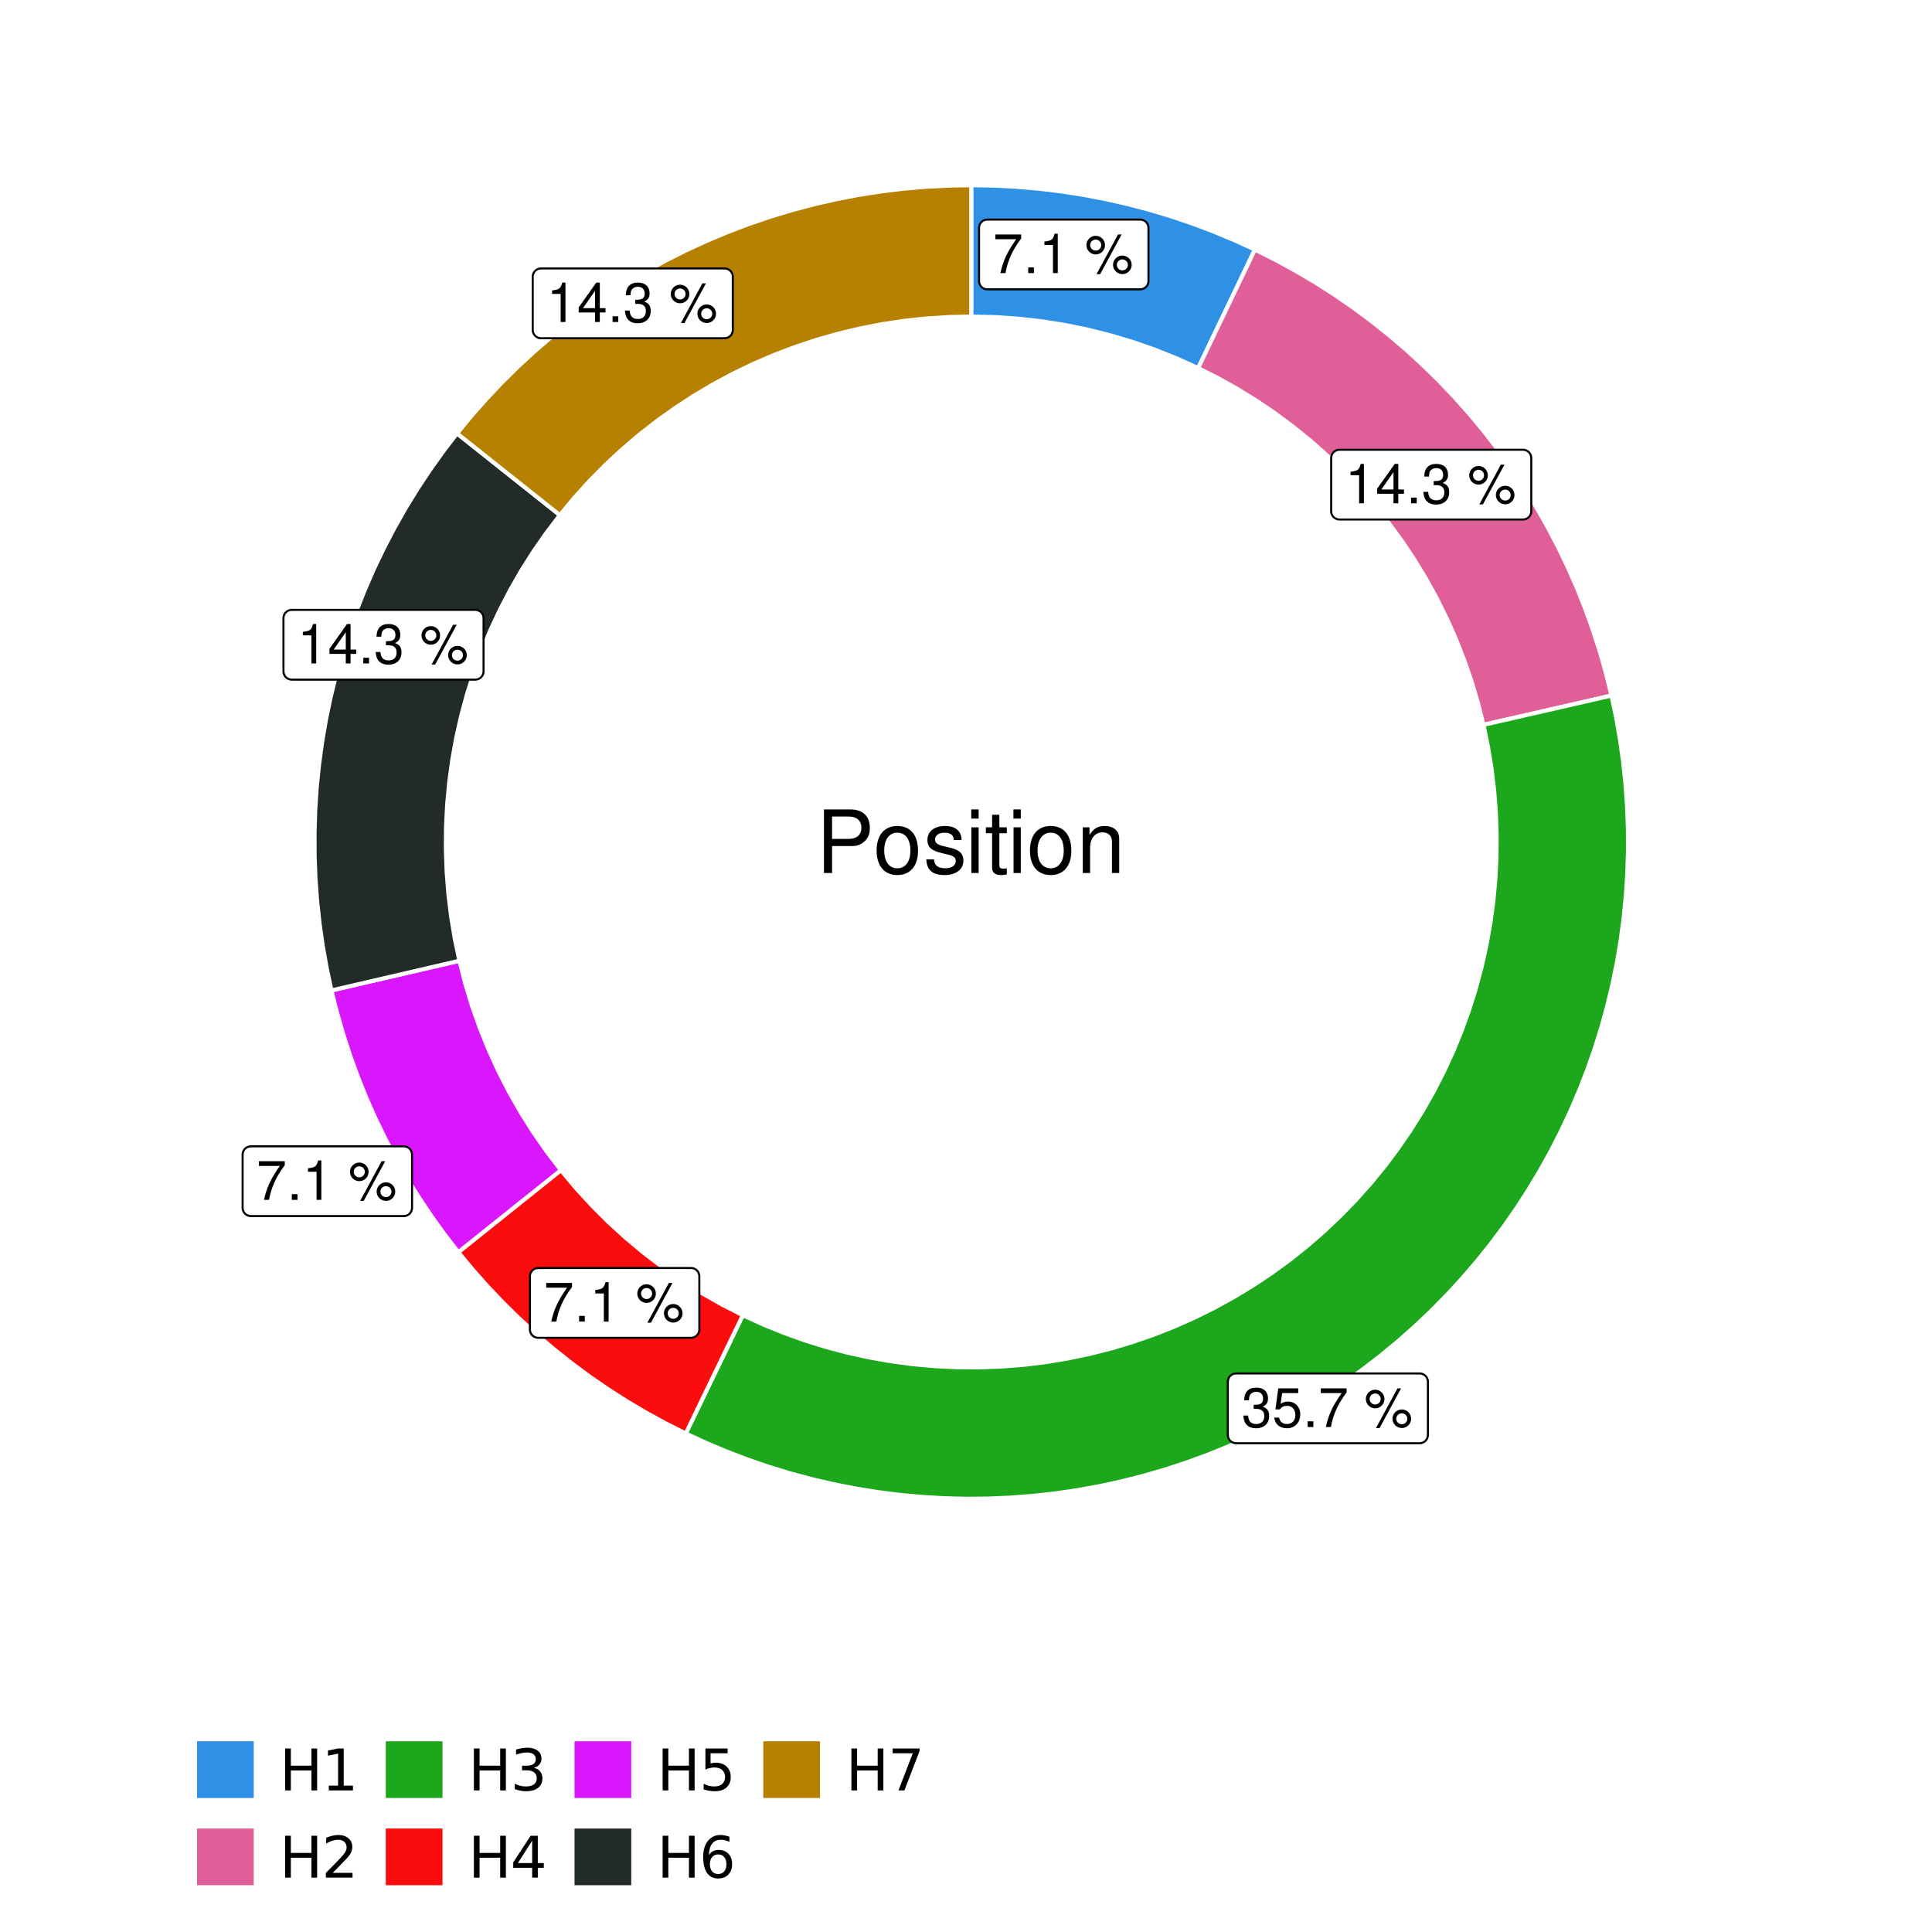 <?xml version="1.0" encoding="UTF-8"?>
<svg xmlns="http://www.w3.org/2000/svg" xmlns:xlink="http://www.w3.org/1999/xlink" width="504pt" height="504pt" viewBox="0 0 504 504" version="1.1">
<defs>
<g>
<symbol overflow="visible" id="glyph0-0">
<path style="stroke:none;" d=""/>
</symbol>
<symbol overflow="visible" id="glyph0-1">
<path style="stroke:none;" d="M 7.391 -10.078 L 0.656 -10.078 L 0.656 -8.844 L 6.094 -8.844 C 3.703 -5.422 2.719 -3.312 1.969 0 L 3.297 0 C 3.859 -3.234 5.125 -6 7.391 -9.031 Z M 7.391 -10.078 "/>
</symbol>
<symbol overflow="visible" id="glyph0-2">
<path style="stroke:none;" d="M 2.719 -1.484 L 1.234 -1.484 L 1.234 0 L 2.719 0 Z M 2.719 -1.484 "/>
</symbol>
<symbol overflow="visible" id="glyph0-3">
<path style="stroke:none;" d="M 3.688 -7.328 L 3.688 0 L 4.938 0 L 4.938 -10.281 L 4.109 -10.281 C 3.672 -8.703 3.391 -8.484 1.453 -8.234 L 1.453 -7.328 Z M 3.688 -7.328 "/>
</symbol>
<symbol overflow="visible" id="glyph0-4">
<path style="stroke:none;" d=""/>
</symbol>
<symbol overflow="visible" id="glyph0-5">
<path style="stroke:none;" d="M 2.828 -9.734 C 1.5 -9.734 0.406 -8.641 0.406 -7.312 C 0.406 -5.969 1.5 -4.875 2.844 -4.875 C 4.172 -4.875 5.266 -5.969 5.266 -7.281 C 5.266 -8.656 4.188 -9.734 2.828 -9.734 Z M 2.828 -8.75 C 3.641 -8.75 4.281 -8.109 4.281 -7.297 C 4.281 -6.516 3.625 -5.875 2.844 -5.875 C 2.047 -5.875 1.391 -6.516 1.391 -7.312 C 1.391 -8.109 2.031 -8.75 2.828 -8.75 Z M 8.656 -10.078 L 3.047 0.281 L 3.984 0.281 L 9.594 -10.078 Z M 9.781 -4.578 C 8.453 -4.578 7.359 -3.5 7.359 -2.156 C 7.359 -0.812 8.453 0.266 9.797 0.266 C 11.125 0.266 12.219 -0.812 12.219 -2.141 C 12.219 -3.5 11.141 -4.578 9.781 -4.578 Z M 9.781 -3.578 C 10.594 -3.578 11.234 -2.938 11.234 -2.141 C 11.234 -1.359 10.578 -0.719 9.797 -0.719 C 8.984 -0.719 8.344 -1.359 8.344 -2.156 C 8.344 -2.938 8.984 -3.578 9.781 -3.578 Z M 9.781 -3.578 "/>
</symbol>
<symbol overflow="visible" id="glyph0-6">
<path style="stroke:none;" d="M 4.656 -2.484 L 4.656 0 L 5.906 0 L 5.906 -2.484 L 7.391 -2.484 L 7.391 -3.609 L 5.906 -3.609 L 5.906 -10.281 L 4.984 -10.281 L 0.391 -3.812 L 0.391 -2.484 Z M 4.656 -3.609 L 1.5 -3.609 L 4.656 -8.141 Z M 4.656 -3.609 "/>
</symbol>
<symbol overflow="visible" id="glyph0-7">
<path style="stroke:none;" d="M 3.141 -4.734 L 3.828 -4.734 C 5.188 -4.734 5.922 -4.094 5.922 -2.859 C 5.922 -1.562 5.141 -0.781 3.844 -0.781 C 2.453 -0.781 1.797 -1.484 1.703 -2.984 L 0.453 -2.984 C 0.516 -2.156 0.656 -1.625 0.891 -1.172 C 1.422 -0.172 2.406 0.328 3.781 0.328 C 5.859 0.328 7.188 -0.922 7.188 -2.875 C 7.188 -4.188 6.703 -4.891 5.484 -5.312 C 6.422 -5.703 6.891 -6.406 6.891 -7.453 C 6.891 -9.219 5.75 -10.281 3.828 -10.281 C 1.797 -10.281 0.719 -9.141 0.672 -6.969 L 1.922 -6.969 C 1.938 -7.594 1.984 -7.953 2.141 -8.266 C 2.438 -8.844 3.062 -9.188 3.844 -9.188 C 4.953 -9.188 5.609 -8.516 5.609 -7.406 C 5.609 -6.688 5.359 -6.234 4.812 -6 C 4.469 -5.859 4.016 -5.797 3.141 -5.781 Z M 3.141 -4.734 "/>
</symbol>
<symbol overflow="visible" id="glyph0-8">
<path style="stroke:none;" d="M 6.766 -10.078 L 1.562 -10.078 L 0.812 -4.594 L 1.969 -4.594 C 2.547 -5.297 3.031 -5.531 3.828 -5.531 C 5.172 -5.531 6.016 -4.609 6.016 -3.109 C 6.016 -1.656 5.172 -0.781 3.812 -0.781 C 2.719 -0.781 2.047 -1.344 1.75 -2.469 L 0.5 -2.469 C 0.672 -1.656 0.812 -1.25 1.109 -0.875 C 1.672 -0.109 2.703 0.328 3.844 0.328 C 5.875 0.328 7.297 -1.156 7.297 -3.281 C 7.297 -5.281 5.969 -6.641 4.031 -6.641 C 3.328 -6.641 2.766 -6.453 2.172 -6.031 L 2.578 -8.844 L 6.766 -8.844 Z M 6.766 -10.078 "/>
</symbol>
<symbol overflow="visible" id="glyph1-0">
<path style="stroke:none;" d=""/>
</symbol>
<symbol overflow="visible" id="glyph1-1">
<path style="stroke:none;" d="M 4.188 -7.031 L 9.406 -7.031 C 10.703 -7.031 11.719 -7.422 12.609 -8.219 C 13.609 -9.125 14.047 -10.203 14.047 -11.719 C 14.047 -14.844 12.203 -16.594 8.922 -16.594 L 2.078 -16.594 L 2.078 0 L 4.188 0 Z M 4.188 -8.906 L 4.188 -14.734 L 8.609 -14.734 C 10.625 -14.734 11.844 -13.641 11.844 -11.812 C 11.844 -10 10.625 -8.906 8.609 -8.906 Z M 4.188 -8.906 "/>
</symbol>
<symbol overflow="visible" id="glyph1-2">
<path style="stroke:none;" d="M 6.188 -12.266 C 2.828 -12.266 0.812 -9.875 0.812 -5.875 C 0.812 -1.844 2.828 0.531 6.219 0.531 C 9.578 0.531 11.609 -1.859 11.609 -5.781 C 11.609 -9.922 9.656 -12.266 6.188 -12.266 Z M 6.219 -10.516 C 8.359 -10.516 9.625 -8.766 9.625 -5.812 C 9.625 -2.984 8.312 -1.234 6.219 -1.234 C 4.094 -1.234 2.797 -2.984 2.797 -5.875 C 2.797 -8.766 4.094 -10.516 6.219 -10.516 Z M 6.219 -10.516 "/>
</symbol>
<symbol overflow="visible" id="glyph1-3">
<path style="stroke:none;" d="M 9.969 -8.609 C 9.953 -10.953 8.406 -12.266 5.641 -12.266 C 2.875 -12.266 1.062 -10.844 1.062 -8.625 C 1.062 -6.766 2.031 -5.875 4.844 -5.188 L 6.625 -4.766 C 7.938 -4.438 8.469 -3.969 8.469 -3.125 C 8.469 -1.984 7.359 -1.234 5.688 -1.234 C 4.672 -1.234 3.797 -1.531 3.328 -2.031 C 3.031 -2.375 2.891 -2.703 2.781 -3.547 L 0.781 -3.547 C 0.859 -0.797 2.406 0.531 5.531 0.531 C 8.531 0.531 10.453 -0.953 10.453 -3.25 C 10.453 -5.031 9.453 -6.016 7.078 -6.578 L 5.266 -7.016 C 3.703 -7.375 3.047 -7.875 3.047 -8.719 C 3.047 -9.828 4.031 -10.516 5.578 -10.516 C 7.109 -10.516 7.922 -9.859 7.969 -8.609 Z M 9.969 -8.609 "/>
</symbol>
<symbol overflow="visible" id="glyph1-4">
<path style="stroke:none;" d="M 3.422 -11.922 L 1.531 -11.922 L 1.531 0 L 3.422 0 Z M 3.422 -16.594 L 1.5 -16.594 L 1.5 -14.203 L 3.422 -14.203 Z M 3.422 -16.594 "/>
</symbol>
<symbol overflow="visible" id="glyph1-5">
<path style="stroke:none;" d="M 5.781 -11.922 L 3.828 -11.922 L 3.828 -15.203 L 1.938 -15.203 L 1.938 -11.922 L 0.312 -11.922 L 0.312 -10.375 L 1.938 -10.375 L 1.938 -1.359 C 1.938 -0.141 2.75 0.531 4.234 0.531 C 4.734 0.531 5.141 0.484 5.781 0.359 L 5.781 -1.234 C 5.516 -1.156 5.266 -1.141 4.875 -1.141 C 4.047 -1.141 3.828 -1.359 3.828 -2.203 L 3.828 -10.375 L 5.781 -10.375 Z M 5.781 -11.922 "/>
</symbol>
<symbol overflow="visible" id="glyph1-6">
<path style="stroke:none;" d="M 1.594 -11.922 L 1.594 0 L 3.5 0 L 3.5 -6.578 C 3.5 -9.016 4.781 -10.609 6.734 -10.609 C 8.234 -10.609 9.203 -9.703 9.203 -8.266 L 9.203 0 L 11.094 0 L 11.094 -9.016 C 11.094 -11 9.609 -12.266 7.312 -12.266 C 5.531 -12.266 4.391 -11.594 3.344 -9.922 L 3.344 -11.922 Z M 1.594 -11.922 "/>
</symbol>
<symbol overflow="visible" id="glyph2-0">
<path style="stroke:none;" d="M 0.75 2.656 L 0.75 -10.578 L 8.25 -10.578 L 8.25 2.656 Z M 1.594 1.812 L 7.406 1.812 L 7.406 -9.734 L 1.594 -9.734 Z M 1.594 1.812 "/>
</symbol>
<symbol overflow="visible" id="glyph2-1">
<path style="stroke:none;" d="M 1.469 -10.938 L 2.953 -10.938 L 2.953 -6.453 L 8.328 -6.453 L 8.328 -10.938 L 9.812 -10.938 L 9.812 0 L 8.328 0 L 8.328 -5.203 L 2.953 -5.203 L 2.953 0 L 1.469 0 Z M 1.469 -10.938 "/>
</symbol>
<symbol overflow="visible" id="glyph2-2">
<path style="stroke:none;" d="M 1.859 -1.25 L 4.281 -1.25 L 4.281 -9.594 L 1.641 -9.062 L 1.641 -10.406 L 4.266 -10.938 L 5.75 -10.938 L 5.75 -1.25 L 8.156 -1.25 L 8.156 0 L 1.859 0 Z M 1.859 -1.25 "/>
</symbol>
<symbol overflow="visible" id="glyph2-3">
<path style="stroke:none;" d="M 2.875 -1.25 L 8.047 -1.25 L 8.047 0 L 1.094 0 L 1.094 -1.25 C 1.656 -1.82 2.422 -2.598 3.391 -3.578 C 4.359 -4.555 4.969 -5.191 5.219 -5.484 C 5.695 -6.016 6.031 -6.461 6.219 -6.828 C 6.406 -7.203 6.5 -7.566 6.5 -7.922 C 6.5 -8.504 6.297 -8.977 5.891 -9.344 C 5.484 -9.707 4.953 -9.891 4.297 -9.891 C 3.828 -9.891 3.332 -9.805 2.812 -9.641 C 2.301 -9.484 1.754 -9.238 1.172 -8.906 L 1.172 -10.406 C 1.766 -10.645 2.32 -10.828 2.844 -10.953 C 3.363 -11.078 3.836 -11.141 4.266 -11.141 C 5.398 -11.141 6.301 -10.852 6.969 -10.281 C 7.645 -9.719 7.984 -8.961 7.984 -8.016 C 7.984 -7.566 7.898 -7.141 7.734 -6.734 C 7.566 -6.328 7.258 -5.852 6.812 -5.312 C 6.688 -5.164 6.297 -4.754 5.641 -4.078 C 4.992 -3.398 4.07 -2.457 2.875 -1.25 Z M 2.875 -1.25 "/>
</symbol>
<symbol overflow="visible" id="glyph2-4">
<path style="stroke:none;" d="M 6.094 -5.891 C 6.801 -5.742 7.352 -5.43 7.75 -4.953 C 8.145 -4.473 8.344 -3.879 8.344 -3.172 C 8.344 -2.098 7.969 -1.266 7.219 -0.672 C 6.477 -0.078 5.426 0.219 4.062 0.219 C 3.602 0.219 3.129 0.172 2.641 0.078 C 2.16 -0.016 1.66 -0.148 1.141 -0.328 L 1.141 -1.766 C 1.555 -1.523 2.004 -1.344 2.484 -1.219 C 2.973 -1.094 3.484 -1.031 4.016 -1.031 C 4.941 -1.031 5.648 -1.211 6.141 -1.578 C 6.629 -1.941 6.875 -2.473 6.875 -3.172 C 6.875 -3.816 6.645 -4.32 6.188 -4.688 C 5.738 -5.051 5.113 -5.234 4.312 -5.234 L 3.031 -5.234 L 3.031 -6.453 L 4.359 -6.453 C 5.086 -6.453 5.645 -6.598 6.031 -6.891 C 6.414 -7.18 6.609 -7.598 6.609 -8.141 C 6.609 -8.703 6.41 -9.133 6.016 -9.438 C 5.617 -9.738 5.051 -9.891 4.312 -9.891 C 3.906 -9.891 3.469 -9.844 3 -9.75 C 2.539 -9.664 2.031 -9.531 1.469 -9.344 L 1.469 -10.672 C 2.031 -10.828 2.555 -10.941 3.047 -11.016 C 3.535 -11.098 4 -11.141 4.438 -11.141 C 5.562 -11.141 6.453 -10.883 7.109 -10.375 C 7.766 -9.863 8.094 -9.172 8.094 -8.297 C 8.094 -7.691 7.914 -7.18 7.562 -6.766 C 7.219 -6.348 6.727 -6.055 6.094 -5.891 Z M 6.094 -5.891 "/>
</symbol>
<symbol overflow="visible" id="glyph2-5">
<path style="stroke:none;" d="M 5.672 -9.641 L 1.938 -3.812 L 5.672 -3.812 Z M 5.281 -10.938 L 7.141 -10.938 L 7.141 -3.812 L 8.703 -3.812 L 8.703 -2.578 L 7.141 -2.578 L 7.141 0 L 5.672 0 L 5.672 -2.578 L 0.734 -2.578 L 0.734 -4 Z M 5.281 -10.938 "/>
</symbol>
<symbol overflow="visible" id="glyph2-6">
<path style="stroke:none;" d="M 1.625 -10.938 L 7.422 -10.938 L 7.422 -9.688 L 2.969 -9.688 L 2.969 -7.016 C 3.188 -7.086 3.398 -7.141 3.609 -7.172 C 3.828 -7.211 4.047 -7.234 4.266 -7.234 C 5.484 -7.234 6.445 -6.895 7.156 -6.219 C 7.875 -5.551 8.234 -4.648 8.234 -3.516 C 8.234 -2.336 7.863 -1.422 7.125 -0.766 C 6.395 -0.109 5.363 0.219 4.031 0.219 C 3.57 0.219 3.102 0.176 2.625 0.094 C 2.156 0.02 1.664 -0.094 1.156 -0.25 L 1.156 -1.75 C 1.594 -1.508 2.047 -1.328 2.516 -1.203 C 2.984 -1.086 3.477 -1.031 4 -1.031 C 4.852 -1.031 5.523 -1.25 6.016 -1.688 C 6.504 -2.133 6.75 -2.742 6.75 -3.516 C 6.75 -4.273 6.504 -4.875 6.016 -5.312 C 5.523 -5.758 4.852 -5.984 4 -5.984 C 3.602 -5.984 3.207 -5.938 2.812 -5.844 C 2.426 -5.758 2.031 -5.625 1.625 -5.438 Z M 1.625 -10.938 "/>
</symbol>
<symbol overflow="visible" id="glyph2-7">
<path style="stroke:none;" d="M 4.953 -6.062 C 4.285 -6.062 3.758 -5.832 3.375 -5.375 C 2.988 -4.914 2.797 -4.297 2.797 -3.516 C 2.797 -2.723 2.988 -2.098 3.375 -1.641 C 3.758 -1.18 4.285 -0.953 4.953 -0.953 C 5.617 -0.953 6.145 -1.18 6.531 -1.641 C 6.914 -2.098 7.109 -2.723 7.109 -3.516 C 7.109 -4.297 6.914 -4.914 6.531 -5.375 C 6.145 -5.832 5.617 -6.062 4.953 -6.062 Z M 7.891 -10.688 L 7.891 -9.344 C 7.516 -9.52 7.141 -9.656 6.766 -9.75 C 6.391 -9.844 6.016 -9.891 5.641 -9.891 C 4.66 -9.891 3.91 -9.555 3.391 -8.891 C 2.879 -8.234 2.586 -7.238 2.516 -5.906 C 2.805 -6.332 3.164 -6.66 3.594 -6.891 C 4.031 -7.117 4.516 -7.234 5.047 -7.234 C 6.141 -7.234 7.004 -6.898 7.641 -6.234 C 8.273 -5.566 8.594 -4.66 8.594 -3.516 C 8.594 -2.391 8.258 -1.484 7.594 -0.797 C 6.938 -0.117 6.055 0.219 4.953 0.219 C 3.68 0.219 2.711 -0.266 2.047 -1.234 C 1.379 -2.211 1.047 -3.617 1.047 -5.453 C 1.047 -7.18 1.457 -8.562 2.281 -9.594 C 3.102 -10.625 4.203 -11.141 5.578 -11.141 C 5.953 -11.141 6.328 -11.098 6.703 -11.016 C 7.078 -10.941 7.473 -10.832 7.891 -10.688 Z M 7.891 -10.688 "/>
</symbol>
<symbol overflow="visible" id="glyph2-8">
<path style="stroke:none;" d="M 1.234 -10.938 L 8.266 -10.938 L 8.266 -10.312 L 4.297 0 L 2.75 0 L 6.484 -9.688 L 1.234 -9.688 Z M 1.234 -10.938 "/>
</symbol>
</g>
<clipPath id="clip1">
  <path d="M 30.98 0 L 473.023 0 L 473.023 504 L 30.98 504 Z M 30.98 0 "/>
</clipPath>
<clipPath id="clip2">
  <path d="M 39.199 5.48 L 467.543 5.48 L 467.543 433.824 L 39.199 433.824 Z M 39.199 5.48 "/>
</clipPath>
</defs>
<g id="surface4">
<rect x="0" y="0" width="504" height="504" style="fill:rgb(100%,100%,100%);fill-opacity:1;stroke:none;"/>
<g clip-path="url(#clip1)" clip-rule="nonzero">
<path style="fill-rule:nonzero;fill:rgb(100%,100%,100%);fill-opacity:1;stroke-width:1.067;stroke-linecap:round;stroke-linejoin:round;stroke:rgb(100%,100%,100%);stroke-opacity:1;stroke-miterlimit:10;" d="M 30.98 504 L 473.023 504 L 473.023 0 L 30.98 0 Z M 30.98 504 "/>
</g>
<g clip-path="url(#clip2)" clip-rule="nonzero">
<path style=" stroke:none;fill-rule:nonzero;fill:rgb(100%,100%,100%);fill-opacity:1;" d="M 39.199 433.824 L 467.543 433.824 L 467.543 5.48 L 39.199 5.48 Z M 39.199 433.824 "/>
</g>
<path style="fill-rule:nonzero;fill:rgb(18.039%,56.863%,89.804%);fill-opacity:1;stroke-width:1.067;stroke-linecap:butt;stroke-linejoin:miter;stroke:rgb(100%,100%,100%);stroke-opacity:1;stroke-miterlimit:10;" d="M 312.566 96.023 L 315.523 89.84 L 318.484 83.66 L 321.445 77.477 L 324.402 71.297 L 327.363 65.113 L 322.012 62.664 L 316.582 60.398 L 311.074 58.324 L 305.5 56.438 L 299.863 54.742 L 294.172 53.242 L 288.434 51.941 L 282.652 50.836 L 276.836 49.93 L 270.996 49.223 L 265.133 48.719 L 259.254 48.414 L 253.371 48.312 L 253.371 82.582 L 259.488 82.719 L 265.594 83.129 L 271.676 83.809 L 277.723 84.762 L 283.723 85.984 L 289.656 87.473 L 295.523 89.223 L 301.301 91.234 L 306.988 93.504 Z M 312.566 96.023 "/>
<path style="fill-rule:nonzero;fill:rgb(88.235%,37.255%,60%);fill-opacity:1;stroke-width:1.067;stroke-linecap:butt;stroke-linejoin:miter;stroke:rgb(100%,100%,100%);stroke-opacity:1;stroke-miterlimit:10;" d="M 386.988 189.09 L 393.672 187.562 L 407.031 184.508 L 413.715 182.977 L 420.395 181.449 L 418.973 175.695 L 417.355 169.996 L 415.539 164.355 L 413.527 158.777 L 411.328 153.273 L 408.938 147.852 L 406.363 142.516 L 403.602 137.27 L 400.664 132.121 L 397.547 127.082 L 394.262 122.148 L 390.805 117.336 L 387.184 112.645 L 383.402 108.078 L 379.465 103.648 L 375.379 99.359 L 371.145 95.211 L 366.77 91.211 L 362.262 87.367 L 357.621 83.68 L 352.855 80.156 L 347.973 76.797 L 342.973 73.613 L 337.871 70.602 L 332.664 67.766 L 327.363 65.113 L 324.402 71.297 L 321.445 77.477 L 318.484 83.66 L 315.523 89.84 L 312.566 96.023 L 317.805 98.672 L 322.926 101.539 L 327.918 104.625 L 332.773 107.922 L 337.484 111.426 L 342.043 115.125 L 346.438 119.02 L 350.66 123.094 L 354.703 127.348 L 358.562 131.773 L 362.23 136.355 L 365.695 141.094 L 368.957 145.977 L 372.004 150.992 L 374.836 156.133 L 377.441 161.395 L 379.824 166.758 L 381.973 172.223 L 383.887 177.77 L 385.559 183.398 Z M 386.988 189.09 "/>
<path style="fill-rule:nonzero;fill:rgb(10.98%,65.49%,10.98%);fill-opacity:1;stroke-width:1.067;stroke-linecap:butt;stroke-linejoin:miter;stroke:rgb(100%,100%,100%);stroke-opacity:1;stroke-miterlimit:10;" d="M 193.785 343.094 L 190.809 349.266 L 184.848 361.609 L 181.871 367.781 L 178.891 373.953 L 184.184 376.398 L 189.555 378.66 L 195 380.738 L 200.512 382.633 L 206.086 384.336 L 211.715 385.848 L 217.391 387.168 L 223.109 388.297 L 228.863 389.227 L 234.648 389.965 L 240.449 390.5 L 246.27 390.844 L 252.098 390.984 L 257.926 390.93 L 263.746 390.676 L 269.559 390.223 L 275.352 389.574 L 281.117 388.727 L 286.852 387.688 L 292.551 386.449 L 298.199 385.02 L 303.801 383.398 L 309.34 381.59 L 314.816 379.594 L 320.219 377.41 L 325.547 375.043 L 330.789 372.5 L 335.945 369.777 L 341.004 366.883 L 345.961 363.816 L 350.812 360.582 L 355.547 357.188 L 360.168 353.633 L 364.664 349.922 L 369.027 346.062 L 373.262 342.055 L 377.355 337.906 L 381.305 333.621 L 385.109 329.203 L 388.758 324.66 L 392.254 319.992 L 395.586 315.211 L 398.754 310.316 L 401.754 305.32 L 404.582 300.223 L 407.234 295.035 L 409.707 289.758 L 412.004 284.398 L 414.113 278.965 L 416.039 273.465 L 417.773 267.898 L 419.32 262.281 L 420.676 256.609 L 421.836 250.898 L 422.801 245.148 L 423.57 239.371 L 424.141 233.57 L 424.516 227.754 L 424.691 221.93 L 424.672 216.102 L 424.449 210.277 L 424.031 204.461 L 423.418 198.668 L 422.605 192.895 L 421.598 187.152 L 420.395 181.449 L 413.715 182.977 L 407.031 184.508 L 393.672 187.562 L 386.988 189.09 L 388.164 194.777 L 389.098 200.508 L 389.785 206.273 L 390.23 212.062 L 390.43 217.867 L 390.383 223.672 L 390.086 229.473 L 389.551 235.254 L 388.766 241.008 L 387.742 246.723 L 386.473 252.387 L 384.969 257.996 L 383.227 263.535 L 381.25 268.996 L 379.047 274.367 L 376.617 279.641 L 373.965 284.809 L 371.098 289.855 L 368.016 294.777 L 364.734 299.566 L 361.25 304.211 L 357.57 308.703 L 353.703 313.039 L 349.66 317.203 L 345.441 321.195 L 341.059 325.004 L 336.52 328.621 L 331.828 332.047 L 326.996 335.27 L 322.035 338.281 L 316.949 341.086 L 311.75 343.668 L 306.445 346.027 L 301.043 348.164 L 295.559 350.066 L 289.996 351.738 L 284.371 353.168 L 278.688 354.363 L 272.961 355.316 L 267.195 356.023 L 261.41 356.484 L 255.605 356.703 L 249.801 356.676 L 244 356.402 L 238.215 355.883 L 232.461 355.117 L 226.742 354.109 L 221.07 352.863 L 215.457 351.375 L 209.914 349.652 L 204.445 347.695 L 199.066 345.508 Z M 193.785 343.094 "/>
<path style="fill-rule:nonzero;fill:rgb(98.431%,5.098%,5.098%);fill-opacity:1;stroke-width:1.067;stroke-linecap:butt;stroke-linejoin:miter;stroke:rgb(100%,100%,100%);stroke-opacity:1;stroke-miterlimit:10;" d="M 146.32 305.258 L 140.969 309.539 L 135.613 313.816 L 119.559 326.66 L 123.312 331.191 L 127.219 335.594 L 131.273 339.855 L 135.477 343.98 L 139.812 347.953 L 144.289 351.777 L 148.891 355.445 L 153.613 358.957 L 158.457 362.301 L 163.414 365.473 L 168.473 368.477 L 173.637 371.305 L 178.891 373.953 L 181.871 367.781 L 184.848 361.609 L 190.809 349.266 L 193.785 343.094 L 188.336 340.312 L 183.016 337.289 L 177.832 334.031 L 172.801 330.543 L 167.934 326.836 L 163.234 322.914 L 158.711 318.789 L 154.383 314.465 L 150.246 309.949 Z M 146.32 305.258 "/>
<path style="fill-rule:nonzero;fill:rgb(85.49%,8.627%,100%);fill-opacity:1;stroke-width:1.067;stroke-linecap:butt;stroke-linejoin:miter;stroke:rgb(100%,100%,100%);stroke-opacity:1;stroke-miterlimit:10;" d="M 119.848 250.633 L 113.172 252.18 L 99.82 255.281 L 93.141 256.828 L 86.465 258.379 L 87.895 264.086 L 89.52 269.742 L 91.336 275.34 L 93.344 280.875 L 95.539 286.332 L 97.922 291.715 L 100.488 297.012 L 103.238 302.215 L 106.16 307.324 L 109.258 312.328 L 112.527 317.223 L 115.961 322 L 119.559 326.66 L 135.613 313.816 L 140.969 309.539 L 146.32 305.258 L 142.605 300.395 L 139.109 295.367 L 135.844 290.191 L 132.812 284.875 L 130.02 279.43 L 127.477 273.863 L 125.18 268.188 L 123.141 262.418 L 121.363 256.562 Z M 119.848 250.633 "/>
<path style="fill-rule:nonzero;fill:rgb(13.333%,16.471%,16.471%);fill-opacity:1;stroke-width:1.067;stroke-linecap:butt;stroke-linejoin:miter;stroke:rgb(100%,100%,100%);stroke-opacity:1;stroke-miterlimit:10;" d="M 146.051 134.383 L 140.684 130.117 L 135.32 125.855 L 129.953 121.594 L 124.586 117.328 L 119.223 113.066 L 115.613 117.77 L 112.172 122.594 L 108.902 127.535 L 105.801 132.586 L 102.879 137.742 L 100.137 142.996 L 97.578 148.34 L 95.203 153.773 L 93.02 159.281 L 91.027 164.863 L 89.23 170.512 L 87.629 176.219 L 86.227 181.977 L 85.023 187.777 L 84.02 193.621 L 83.223 199.492 L 82.625 205.391 L 82.234 211.305 L 82.051 217.227 L 82.066 223.152 L 82.293 229.074 L 82.719 234.988 L 83.352 240.879 L 84.188 246.746 L 85.227 252.582 L 86.465 258.379 L 93.141 256.828 L 99.82 255.281 L 113.172 252.18 L 119.848 250.633 L 118.645 244.887 L 117.688 239.098 L 116.977 233.27 L 116.52 227.418 L 116.312 221.551 L 116.355 215.68 L 116.652 209.816 L 117.199 203.973 L 117.996 198.156 L 119.039 192.383 L 120.332 186.656 L 121.867 180.988 L 123.641 175.395 L 125.656 169.879 L 127.902 164.457 L 130.383 159.137 L 133.086 153.926 L 136.008 148.836 L 139.148 143.875 L 142.5 139.055 Z M 146.051 134.383 "/>
<path style="fill-rule:nonzero;fill:rgb(71.373%,50.588%,0%);fill-opacity:1;stroke-width:1.067;stroke-linecap:butt;stroke-linejoin:miter;stroke:rgb(100%,100%,100%);stroke-opacity:1;stroke-miterlimit:10;" d="M 253.371 82.582 L 253.371 48.312 L 247.445 48.418 L 241.527 48.723 L 235.621 49.234 L 229.738 49.953 L 223.883 50.871 L 218.062 51.992 L 212.285 53.312 L 206.559 54.832 L 200.887 56.551 L 195.277 58.465 L 189.734 60.57 L 184.273 62.863 L 178.891 65.348 L 173.598 68.016 L 168.402 70.867 L 163.309 73.895 L 158.32 77.098 L 153.445 80.469 L 148.691 84.008 L 144.062 87.711 L 139.566 91.57 L 135.203 95.582 L 130.984 99.742 L 126.91 104.047 L 122.988 108.488 L 119.223 113.066 L 124.586 117.328 L 129.953 121.594 L 135.32 125.855 L 140.684 130.117 L 146.051 134.383 L 149.801 129.867 L 153.738 125.512 L 157.859 121.336 L 162.156 117.336 L 166.621 113.523 L 171.246 109.906 L 176.02 106.492 L 180.938 103.285 L 185.984 100.289 L 191.156 97.512 L 196.441 94.961 L 201.836 92.637 L 207.32 90.547 L 212.891 88.695 L 218.535 87.082 L 224.242 85.711 L 230.004 84.586 L 235.809 83.711 L 241.645 83.082 L 247.5 82.707 Z M 253.371 82.582 "/>
<path style="fill-rule:nonzero;fill:rgb(100%,100%,100%);fill-opacity:1;stroke-width:0.533;stroke-linecap:round;stroke-linejoin:round;stroke:rgb(0%,0%,0%);stroke-opacity:1;stroke-miterlimit:10;" d="M 257.559 75.48 L 297.438 75.48 L 297.352 75.477 L 297.699 75.465 L 298.039 75.395 L 298.363 75.27 L 298.664 75.098 L 298.934 74.879 L 299.164 74.617 L 299.352 74.324 L 299.488 74.004 L 299.57 73.664 L 299.598 73.32 L 299.598 59.438 L 299.57 59.094 L 299.488 58.754 L 299.352 58.438 L 299.164 58.141 L 298.934 57.883 L 298.664 57.66 L 298.363 57.488 L 298.039 57.363 L 297.699 57.297 L 297.438 57.281 L 257.559 57.281 L 257.82 57.297 L 257.473 57.281 L 257.125 57.324 L 256.793 57.418 L 256.477 57.57 L 256.191 57.766 L 255.941 58.008 L 255.734 58.285 L 255.57 58.594 L 255.461 58.922 L 255.406 59.266 L 255.398 59.438 L 255.398 73.32 L 255.406 73.145 L 255.406 73.492 L 255.461 73.836 L 255.57 74.164 L 255.734 74.473 L 255.941 74.75 L 256.191 74.992 L 256.477 75.191 L 256.793 75.34 L 257.125 75.438 L 257.473 75.477 Z M 257.559 75.48 "/>
<g style="fill:rgb(0%,0%,0%);fill-opacity:1;">
  <use xlink:href="#glyph0-1" x="259" y="71.249"/>
  <use xlink:href="#glyph0-2" x="267" y="71.249"/>
  <use xlink:href="#glyph0-3" x="271" y="71.249"/>
  <use xlink:href="#glyph0-4" x="279" y="71.249"/>
  <use xlink:href="#glyph0-5" x="283" y="71.249"/>
</g>
<path style="fill-rule:nonzero;fill:rgb(100%,100%,100%);fill-opacity:1;stroke-width:0.533;stroke-linecap:round;stroke-linejoin:round;stroke:rgb(0%,0%,0%);stroke-opacity:1;stroke-miterlimit:10;" d="M 349.422 135.523 L 397.305 135.523 L 397.215 135.523 L 397.562 135.508 L 397.902 135.438 L 398.23 135.316 L 398.531 135.141 L 398.801 134.922 L 399.031 134.66 L 399.215 134.367 L 399.352 134.047 L 399.434 133.711 L 399.465 133.363 L 399.465 119.484 L 399.434 119.137 L 399.352 118.801 L 399.215 118.48 L 399.031 118.188 L 398.801 117.926 L 398.531 117.707 L 398.23 117.531 L 397.902 117.41 L 397.562 117.34 L 397.305 117.324 L 349.422 117.324 L 349.684 117.34 L 349.336 117.324 L 348.992 117.367 L 348.656 117.465 L 348.344 117.613 L 348.059 117.812 L 347.805 118.051 L 347.598 118.328 L 347.438 118.637 L 347.324 118.969 L 347.27 119.309 L 347.262 119.484 L 347.262 133.363 L 347.27 133.191 L 347.27 133.539 L 347.324 133.883 L 347.438 134.211 L 347.598 134.52 L 347.805 134.797 L 348.059 135.035 L 348.344 135.234 L 348.656 135.383 L 348.992 135.48 L 349.336 135.523 Z M 349.422 135.523 "/>
<g style="fill:rgb(0%,0%,0%);fill-opacity:1;">
  <use xlink:href="#glyph0-3" x="350.863" y="131.296"/>
  <use xlink:href="#glyph0-6" x="358.863" y="131.296"/>
  <use xlink:href="#glyph0-2" x="366.863" y="131.296"/>
  <use xlink:href="#glyph0-7" x="370.863" y="131.296"/>
  <use xlink:href="#glyph0-4" x="378.863" y="131.296"/>
  <use xlink:href="#glyph0-5" x="382.863" y="131.296"/>
</g>
<path style="fill-rule:nonzero;fill:rgb(100%,100%,100%);fill-opacity:1;stroke-width:0.533;stroke-linecap:round;stroke-linejoin:round;stroke:rgb(0%,0%,0%);stroke-opacity:1;stroke-miterlimit:10;" d="M 322.457 376.492 L 370.336 376.492 L 370.25 376.492 L 370.598 376.477 L 370.938 376.406 L 371.262 376.285 L 371.566 376.109 L 371.832 375.891 L 372.062 375.633 L 372.25 375.336 L 372.387 375.016 L 372.469 374.68 L 372.496 374.332 L 372.496 360.453 L 372.469 360.105 L 372.387 359.77 L 372.25 359.449 L 372.062 359.156 L 371.832 358.895 L 371.566 358.676 L 371.262 358.504 L 370.938 358.379 L 370.598 358.309 L 370.336 358.293 L 322.457 358.293 L 322.719 358.309 L 322.371 358.297 L 322.027 358.336 L 321.691 358.434 L 321.379 358.582 L 321.09 358.781 L 320.84 359.02 L 320.633 359.301 L 320.469 359.605 L 320.359 359.938 L 320.305 360.281 L 320.297 360.453 L 320.297 374.332 L 320.305 374.16 L 320.305 374.508 L 320.359 374.852 L 320.469 375.18 L 320.633 375.488 L 320.84 375.766 L 321.09 376.008 L 321.379 376.203 L 321.691 376.352 L 322.027 376.449 L 322.371 376.492 Z M 322.457 376.492 "/>
<g style="fill:rgb(0%,0%,0%);fill-opacity:1;">
  <use xlink:href="#glyph0-7" x="323.898" y="372.265"/>
  <use xlink:href="#glyph0-8" x="331.898" y="372.265"/>
  <use xlink:href="#glyph0-2" x="339.898" y="372.265"/>
  <use xlink:href="#glyph0-1" x="343.898" y="372.265"/>
  <use xlink:href="#glyph0-4" x="351.898" y="372.265"/>
  <use xlink:href="#glyph0-5" x="355.898" y="372.265"/>
</g>
<path style="fill-rule:nonzero;fill:rgb(100%,100%,100%);fill-opacity:1;stroke-width:0.533;stroke-linecap:round;stroke-linejoin:round;stroke:rgb(0%,0%,0%);stroke-opacity:1;stroke-miterlimit:10;" d="M 140.395 348.988 L 180.273 348.988 L 180.188 348.984 L 180.535 348.973 L 180.875 348.902 L 181.199 348.777 L 181.5 348.605 L 181.77 348.387 L 182 348.125 L 182.188 347.832 L 182.324 347.512 L 182.406 347.172 L 182.434 346.828 L 182.434 332.945 L 182.406 332.602 L 182.324 332.262 L 182.188 331.941 L 182 331.648 L 181.77 331.391 L 181.5 331.168 L 181.199 330.996 L 180.875 330.871 L 180.535 330.805 L 180.273 330.785 L 140.395 330.785 L 140.656 330.805 L 140.309 330.789 L 139.961 330.832 L 139.629 330.926 L 139.316 331.078 L 139.027 331.273 L 138.777 331.516 L 138.57 331.793 L 138.406 332.102 L 138.297 332.43 L 138.242 332.773 L 138.234 332.945 L 138.234 346.828 L 138.242 346.652 L 138.242 347 L 138.297 347.344 L 138.406 347.672 L 138.57 347.98 L 138.777 348.258 L 139.027 348.5 L 139.316 348.699 L 139.629 348.848 L 139.961 348.945 L 140.309 348.984 Z M 140.395 348.988 "/>
<g style="fill:rgb(0%,0%,0%);fill-opacity:1;">
  <use xlink:href="#glyph0-1" x="141.836" y="344.757"/>
  <use xlink:href="#glyph0-2" x="149.836" y="344.757"/>
  <use xlink:href="#glyph0-3" x="153.836" y="344.757"/>
  <use xlink:href="#glyph0-4" x="161.836" y="344.757"/>
  <use xlink:href="#glyph0-5" x="165.836" y="344.757"/>
</g>
<path style="fill-rule:nonzero;fill:rgb(100%,100%,100%);fill-opacity:1;stroke-width:0.533;stroke-linecap:round;stroke-linejoin:round;stroke:rgb(0%,0%,0%);stroke-opacity:1;stroke-miterlimit:10;" d="M 65.449 317.238 L 105.332 317.238 L 105.242 317.234 L 105.59 317.223 L 105.93 317.152 L 106.258 317.031 L 106.559 316.855 L 106.828 316.637 L 107.059 316.375 L 107.242 316.082 L 107.379 315.762 L 107.461 315.426 L 107.492 315.078 L 107.492 301.199 L 107.461 300.852 L 107.379 300.516 L 107.242 300.195 L 107.059 299.898 L 106.828 299.641 L 106.559 299.422 L 106.258 299.246 L 105.93 299.125 L 105.59 299.055 L 105.332 299.039 L 65.449 299.039 L 65.711 299.055 L 65.363 299.039 L 65.02 299.082 L 64.684 299.18 L 64.371 299.328 L 64.086 299.523 L 63.832 299.766 L 63.625 300.043 L 63.465 300.352 L 63.352 300.68 L 63.297 301.023 L 63.289 301.199 L 63.289 315.078 L 63.297 314.902 L 63.297 315.25 L 63.352 315.594 L 63.465 315.926 L 63.625 316.23 L 63.832 316.512 L 64.086 316.75 L 64.371 316.949 L 64.684 317.098 L 65.02 317.195 L 65.363 317.234 Z M 65.449 317.238 "/>
<g style="fill:rgb(0%,0%,0%);fill-opacity:1;">
  <use xlink:href="#glyph0-1" x="66.891" y="313.007"/>
  <use xlink:href="#glyph0-2" x="74.891" y="313.007"/>
  <use xlink:href="#glyph0-3" x="78.891" y="313.007"/>
  <use xlink:href="#glyph0-4" x="86.891" y="313.007"/>
  <use xlink:href="#glyph0-5" x="90.891" y="313.007"/>
</g>
<path style="fill-rule:nonzero;fill:rgb(100%,100%,100%);fill-opacity:1;stroke-width:0.533;stroke-linecap:round;stroke-linejoin:round;stroke:rgb(0%,0%,0%);stroke-opacity:1;stroke-miterlimit:10;" d="M 76.105 177.297 L 123.984 177.297 L 123.898 177.293 L 124.246 177.281 L 124.586 177.211 L 124.91 177.086 L 125.215 176.914 L 125.48 176.695 L 125.711 176.434 L 125.898 176.141 L 126.035 175.82 L 126.117 175.48 L 126.145 175.137 L 126.145 161.254 L 126.117 160.91 L 126.035 160.57 L 125.898 160.25 L 125.711 159.957 L 125.48 159.699 L 125.215 159.477 L 124.91 159.305 L 124.586 159.18 L 124.246 159.113 L 123.984 159.094 L 76.105 159.094 L 76.367 159.113 L 76.02 159.098 L 75.676 159.141 L 75.34 159.234 L 75.027 159.387 L 74.738 159.582 L 74.488 159.824 L 74.281 160.102 L 74.117 160.41 L 74.008 160.738 L 73.953 161.082 L 73.945 161.254 L 73.945 175.137 L 73.953 174.961 L 73.953 175.309 L 74.008 175.652 L 74.117 175.98 L 74.281 176.289 L 74.488 176.566 L 74.738 176.809 L 75.027 177.008 L 75.34 177.156 L 75.676 177.254 L 76.02 177.293 Z M 76.105 177.297 "/>
<g style="fill:rgb(0%,0%,0%);fill-opacity:1;">
  <use xlink:href="#glyph0-3" x="77.547" y="173.065"/>
  <use xlink:href="#glyph0-6" x="85.547" y="173.065"/>
  <use xlink:href="#glyph0-2" x="93.547" y="173.065"/>
  <use xlink:href="#glyph0-7" x="97.547" y="173.065"/>
  <use xlink:href="#glyph0-4" x="105.547" y="173.065"/>
  <use xlink:href="#glyph0-5" x="109.547" y="173.065"/>
</g>
<path style="fill-rule:nonzero;fill:rgb(100%,100%,100%);fill-opacity:1;stroke-width:0.533;stroke-linecap:round;stroke-linejoin:round;stroke:rgb(0%,0%,0%);stroke-opacity:1;stroke-miterlimit:10;" d="M 141.129 88.23 L 189.008 88.23 L 188.922 88.227 L 189.27 88.215 L 189.609 88.145 L 189.938 88.023 L 190.238 87.848 L 190.508 87.629 L 190.738 87.367 L 190.922 87.074 L 191.059 86.754 L 191.141 86.418 L 191.168 86.07 L 191.168 72.191 L 191.141 71.844 L 191.059 71.508 L 190.922 71.188 L 190.738 70.891 L 190.508 70.633 L 190.238 70.414 L 189.938 70.238 L 189.609 70.117 L 189.27 70.047 L 189.008 70.031 L 141.129 70.031 L 141.391 70.047 L 141.043 70.031 L 140.699 70.074 L 140.363 70.172 L 140.051 70.32 L 139.766 70.516 L 139.512 70.758 L 139.305 71.035 L 139.145 71.344 L 139.031 71.672 L 138.977 72.016 L 138.969 72.191 L 138.969 86.07 L 138.977 85.895 L 138.977 86.242 L 139.031 86.586 L 139.145 86.918 L 139.305 87.223 L 139.512 87.504 L 139.766 87.742 L 140.051 87.941 L 140.363 88.09 L 140.699 88.188 L 141.043 88.227 Z M 141.129 88.23 "/>
<g style="fill:rgb(0%,0%,0%);fill-opacity:1;">
  <use xlink:href="#glyph0-3" x="142.57" y="83.999"/>
  <use xlink:href="#glyph0-6" x="150.57" y="83.999"/>
  <use xlink:href="#glyph0-2" x="158.57" y="83.999"/>
  <use xlink:href="#glyph0-7" x="162.57" y="83.999"/>
  <use xlink:href="#glyph0-4" x="170.57" y="83.999"/>
  <use xlink:href="#glyph0-5" x="174.57" y="83.999"/>
</g>
<g style="fill:rgb(0%,0%,0%);fill-opacity:1;">
  <use xlink:href="#glyph1-1" x="212.871" y="227.746"/>
  <use xlink:href="#glyph1-2" x="227.871" y="227.746"/>
  <use xlink:href="#glyph1-3" x="240.871" y="227.746"/>
  <use xlink:href="#glyph1-4" x="251.871" y="227.746"/>
  <use xlink:href="#glyph1-5" x="256.871" y="227.746"/>
  <use xlink:href="#glyph1-4" x="262.871" y="227.746"/>
  <use xlink:href="#glyph1-2" x="267.871" y="227.746"/>
  <use xlink:href="#glyph1-6" x="280.871" y="227.746"/>
</g>
<path style=" stroke:none;fill-rule:nonzero;fill:rgb(100%,100%,100%);fill-opacity:1;" d="M 39.199 498.52 L 247.113 498.52 L 247.113 447.52 L 39.199 447.52 Z M 39.199 498.52 "/>
<path style=" stroke:none;fill-rule:nonzero;fill:rgb(100%,100%,100%);fill-opacity:1;" d="M 50.156 470.281 L 67.438 470.281 L 67.438 453 L 50.156 453 Z M 50.156 470.281 "/>
<path style="fill-rule:nonzero;fill:rgb(18.039%,56.863%,89.804%);fill-opacity:1;stroke-width:1.067;stroke-linecap:butt;stroke-linejoin:miter;stroke:rgb(100%,100%,100%);stroke-opacity:1;stroke-miterlimit:10;" d="M 50.867 469.574 L 66.73 469.574 L 66.73 453.711 L 50.867 453.711 Z M 50.867 469.574 "/>
<path style=" stroke:none;fill-rule:nonzero;fill:rgb(100%,100%,100%);fill-opacity:1;" d="M 50.156 493.043 L 67.438 493.043 L 67.438 475.762 L 50.156 475.762 Z M 50.156 493.043 "/>
<path style="fill-rule:nonzero;fill:rgb(88.235%,37.255%,60%);fill-opacity:1;stroke-width:1.067;stroke-linecap:butt;stroke-linejoin:miter;stroke:rgb(100%,100%,100%);stroke-opacity:1;stroke-miterlimit:10;" d="M 50.867 492.332 L 66.73 492.332 L 66.73 476.469 L 50.867 476.469 Z M 50.867 492.332 "/>
<path style=" stroke:none;fill-rule:nonzero;fill:rgb(100%,100%,100%);fill-opacity:1;" d="M 99.395 470.281 L 116.676 470.281 L 116.676 453 L 99.395 453 Z M 99.395 470.281 "/>
<path style="fill-rule:nonzero;fill:rgb(10.98%,65.49%,10.98%);fill-opacity:1;stroke-width:1.067;stroke-linecap:butt;stroke-linejoin:miter;stroke:rgb(100%,100%,100%);stroke-opacity:1;stroke-miterlimit:10;" d="M 100.105 469.574 L 115.969 469.574 L 115.969 453.711 L 100.105 453.711 Z M 100.105 469.574 "/>
<path style=" stroke:none;fill-rule:nonzero;fill:rgb(100%,100%,100%);fill-opacity:1;" d="M 99.395 493.043 L 116.676 493.043 L 116.676 475.762 L 99.395 475.762 Z M 99.395 493.043 "/>
<path style="fill-rule:nonzero;fill:rgb(98.431%,5.098%,5.098%);fill-opacity:1;stroke-width:1.067;stroke-linecap:butt;stroke-linejoin:miter;stroke:rgb(100%,100%,100%);stroke-opacity:1;stroke-miterlimit:10;" d="M 100.105 492.332 L 115.969 492.332 L 115.969 476.469 L 100.105 476.469 Z M 100.105 492.332 "/>
<path style=" stroke:none;fill-rule:nonzero;fill:rgb(100%,100%,100%);fill-opacity:1;" d="M 148.633 470.281 L 165.914 470.281 L 165.914 453 L 148.633 453 Z M 148.633 470.281 "/>
<path style="fill-rule:nonzero;fill:rgb(85.49%,8.627%,100%);fill-opacity:1;stroke-width:1.067;stroke-linecap:butt;stroke-linejoin:miter;stroke:rgb(100%,100%,100%);stroke-opacity:1;stroke-miterlimit:10;" d="M 149.344 469.574 L 165.207 469.574 L 165.207 453.711 L 149.344 453.711 Z M 149.344 469.574 "/>
<path style=" stroke:none;fill-rule:nonzero;fill:rgb(100%,100%,100%);fill-opacity:1;" d="M 148.633 493.043 L 165.914 493.043 L 165.914 475.762 L 148.633 475.762 Z M 148.633 493.043 "/>
<path style="fill-rule:nonzero;fill:rgb(13.333%,16.471%,16.471%);fill-opacity:1;stroke-width:1.067;stroke-linecap:butt;stroke-linejoin:miter;stroke:rgb(100%,100%,100%);stroke-opacity:1;stroke-miterlimit:10;" d="M 149.344 492.332 L 165.207 492.332 L 165.207 476.469 L 149.344 476.469 Z M 149.344 492.332 "/>
<path style=" stroke:none;fill-rule:nonzero;fill:rgb(100%,100%,100%);fill-opacity:1;" d="M 197.875 470.281 L 215.156 470.281 L 215.156 453 L 197.875 453 Z M 197.875 470.281 "/>
<path style="fill-rule:nonzero;fill:rgb(71.373%,50.588%,0%);fill-opacity:1;stroke-width:1.067;stroke-linecap:butt;stroke-linejoin:miter;stroke:rgb(100%,100%,100%);stroke-opacity:1;stroke-miterlimit:10;" d="M 198.582 469.574 L 214.445 469.574 L 214.445 453.711 L 198.582 453.711 Z M 198.582 469.574 "/>
<g style="fill:rgb(0%,0%,0%);fill-opacity:1;">
  <use xlink:href="#glyph2-1" x="72.918" y="467.064"/>
  <use xlink:href="#glyph2-2" x="83.918" y="467.064"/>
</g>
<g style="fill:rgb(0%,0%,0%);fill-opacity:1;">
  <use xlink:href="#glyph2-1" x="72.918" y="489.826"/>
  <use xlink:href="#glyph2-3" x="83.918" y="489.826"/>
</g>
<g style="fill:rgb(0%,0%,0%);fill-opacity:1;">
  <use xlink:href="#glyph2-1" x="122.156" y="467.064"/>
  <use xlink:href="#glyph2-4" x="133.156" y="467.064"/>
</g>
<g style="fill:rgb(0%,0%,0%);fill-opacity:1;">
  <use xlink:href="#glyph2-1" x="122.156" y="489.826"/>
  <use xlink:href="#glyph2-5" x="133.156" y="489.826"/>
</g>
<g style="fill:rgb(0%,0%,0%);fill-opacity:1;">
  <use xlink:href="#glyph2-1" x="171.395" y="467.064"/>
  <use xlink:href="#glyph2-6" x="182.395" y="467.064"/>
</g>
<g style="fill:rgb(0%,0%,0%);fill-opacity:1;">
  <use xlink:href="#glyph2-1" x="171.395" y="489.826"/>
  <use xlink:href="#glyph2-7" x="182.395" y="489.826"/>
</g>
<g style="fill:rgb(0%,0%,0%);fill-opacity:1;">
  <use xlink:href="#glyph2-1" x="220.633" y="467.064"/>
  <use xlink:href="#glyph2-8" x="231.633" y="467.064"/>
</g>
</g>
</svg>
